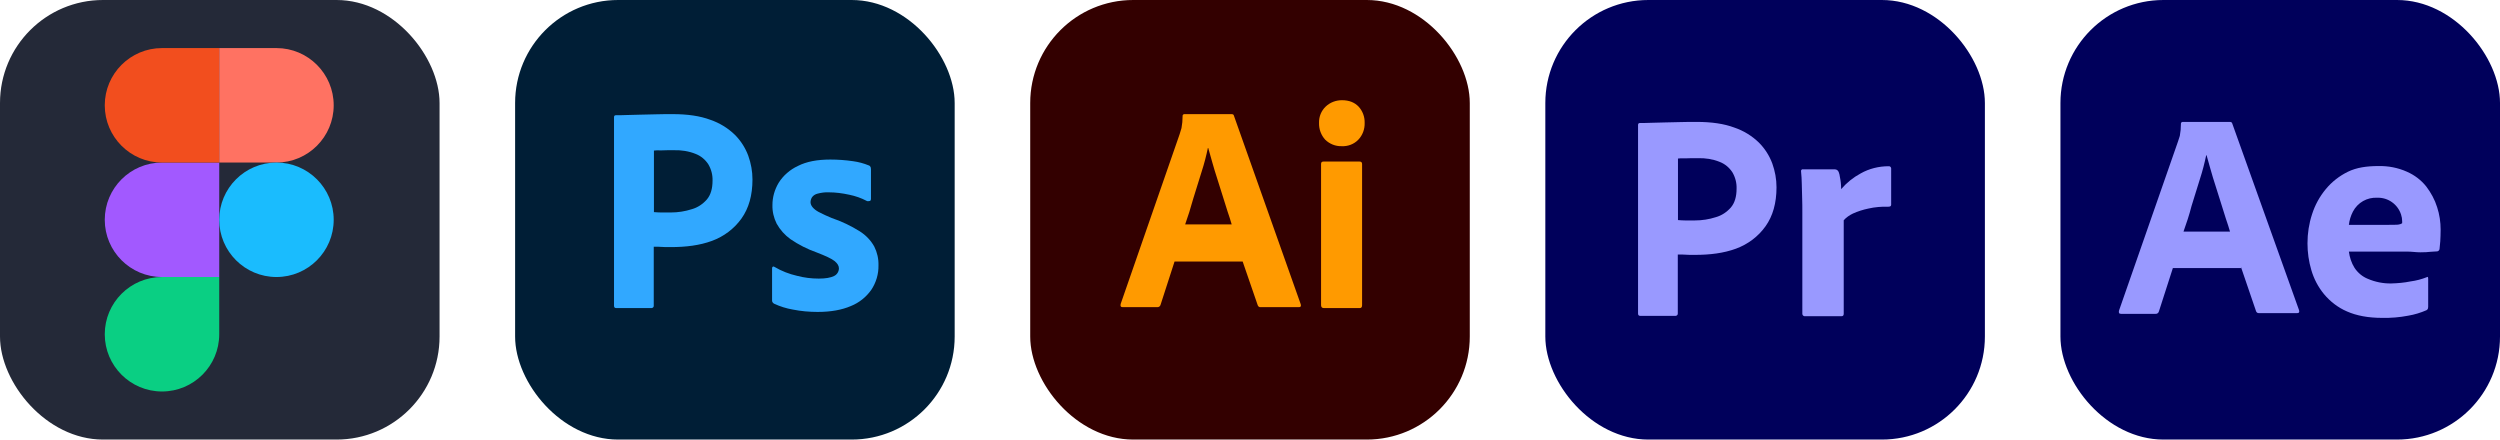 
  <svg width="273" height="48" viewBox="0 0 1456 256" fill="none" xmlns="http://www.w3.org/2000/svg" xmlns:xlink="http://www.w3.org/1999/xlink" version="1.1">
    
        <g transform="translate(0, 0)">
          <svg xmlns="http://www.w3.org/2000/svg" width="256" height="256" fill="none" viewBox="0 0 256 256"><rect width="256" height="256" fill="#242938" rx="60"/><g clip-path="url(#clip0_4_180)"><path fill="#0ACF83" d="M94.347 228C112.747 228 127.68 213.067 127.68 194.667V161.333H94.347C75.947 161.333 61.013 176.267 61.013 194.667C61.013 213.067 75.947 228 94.347 228Z"/><path fill="#A259FF" d="M61.013 128C61.013 109.6 75.947 94.667 94.347 94.667H127.68V161.333H94.347C75.947 161.333 61.013 146.4 61.013 128Z"/><path fill="#F24E1E" d="M61.013 61.333C61.013 42.933 75.947 28 94.347 28H127.68V94.667H94.347C75.947 94.667 61.013 79.733 61.013 61.333Z"/><path fill="#FF7262" d="M127.68 28H161.013C179.413 28 194.347 42.933 194.347 61.333C194.347 79.733 179.413 94.667 161.013 94.667H127.68V28Z"/><path fill="#1ABCFE" d="M194.347 128C194.347 146.4 179.413 161.333 161.013 161.333C142.613 161.333 127.68 146.4 127.68 128C127.68 109.6 142.613 94.667 161.013 94.667C179.413 94.667 194.347 109.6 194.347 128Z"/></g><defs><clipPath id="clip0_4_180"><rect width="133.36" height="200" fill="#fff" transform="translate(61 28)"/></clipPath></defs></svg>
        </g>
         
        <g transform="translate(300, 0)">
          <svg xmlns="http://www.w3.org/2000/svg" width="256" height="256" fill="none" viewBox="0 0 256 256"><rect width="256" height="256" fill="#001E36" rx="60"/><path fill="#31A8FF" d="M57.6 178.04V68.28C57.6 67.533 57.92 67.107 58.667 67.107C60.48 67.107 62.187 67.107 64.64 67C67.2 66.893 69.867 66.893 72.747 66.787C75.627 66.68 78.72 66.68 82.027 66.573C85.333 66.467 88.533 66.467 91.733 66.467C100.48 66.467 107.733 67.533 113.707 69.773C119.04 71.587 123.947 74.573 128 78.52C131.413 81.933 134.08 86.093 135.787 90.68C137.387 95.16 138.24 99.747 138.24 104.547C138.24 113.72 136.107 121.293 131.84 127.267C127.573 133.24 121.6 137.72 114.667 140.28C107.413 142.947 99.413 143.907 90.667 143.907C88.107 143.907 86.4 143.907 85.333 143.8C84.267 143.693 82.773 143.693 80.747 143.693V177.933C80.853 178.68 80.32 179.32 79.573 179.427C79.467 179.427 79.36 179.427 79.147 179.427H58.88C58.027 179.427 57.6 179 57.6 178.04ZM80.853 87.693V123.533C82.347 123.64 83.733 123.747 85.013 123.747H90.667C94.827 123.747 98.987 123.107 102.933 121.827C106.347 120.867 109.333 118.84 111.68 116.173C113.92 113.507 114.987 109.88 114.987 105.187C115.093 101.88 114.24 98.573 112.533 95.693C110.72 92.92 108.16 90.787 105.067 89.613C101.12 88.013 96.853 87.373 92.48 87.48C89.707 87.48 87.253 87.48 85.227 87.587C83.093 87.48 81.6 87.587 80.853 87.693Z"/><path fill="#31A8FF" d="M204.8 117.027C201.6 115.32 198.187 114.147 194.56 113.4C190.613 112.547 186.667 112.013 182.613 112.013C180.48 111.907 178.24 112.227 176.213 112.76C174.827 113.08 173.653 113.827 172.907 114.893C172.373 115.747 172.053 116.813 172.053 117.773C172.053 118.733 172.48 119.693 173.12 120.547C174.08 121.72 175.36 122.68 176.747 123.427C179.2 124.707 181.76 125.88 184.32 126.947C190.08 128.867 195.627 131.533 200.747 134.733C204.267 136.973 207.147 139.96 209.173 143.587C210.88 147 211.733 150.733 211.627 154.573C211.733 159.587 210.24 164.6 207.467 168.76C204.48 173.027 200.32 176.333 195.52 178.253C190.293 180.493 183.893 181.667 176.213 181.667C171.307 181.667 166.507 181.24 161.707 180.28C157.973 179.64 154.24 178.467 150.827 176.867C150.08 176.44 149.547 175.693 149.653 174.84V156.28C149.653 155.96 149.76 155.533 150.08 155.32C150.4 155.107 150.72 155.213 151.04 155.427C155.2 157.88 159.573 159.587 164.267 160.653C168.32 161.72 172.587 162.253 176.853 162.253C180.907 162.253 183.787 161.72 185.707 160.76C187.413 160.013 188.587 158.2 188.587 156.28C188.587 154.787 187.733 153.4 186.027 152.013C184.32 150.627 180.8 149.027 175.573 147C170.133 145.08 165.12 142.52 160.427 139.32C157.12 136.973 154.347 133.88 152.32 130.253C150.613 126.84 149.76 123.107 149.867 119.373C149.867 114.787 151.147 110.413 153.493 106.467C156.16 102.2 160.107 98.787 164.693 96.653C169.707 94.093 176 92.92 183.573 92.92C187.947 92.92 192.427 93.24 196.8 93.88C200 94.307 203.093 95.16 205.973 96.333C206.4 96.44 206.827 96.867 207.04 97.293C207.147 97.72 207.253 98.147 207.253 98.573V115.96C207.253 116.387 207.04 116.813 206.72 117.027C205.76 117.24 205.227 117.24 204.8 117.027Z"/></svg>
        </g>
         
        <g transform="translate(600, 0)">
          <svg xmlns="http://www.w3.org/2000/svg" width="256" height="256" fill="none" viewBox="0 0 256 256"><rect width="256" height="256" fill="#300" rx="60"/><path fill="#FF9A00" d="M123.733 152.333H84.053L75.946 177.4C75.733 178.36 74.88 179 73.92 178.893H53.866C52.693 178.893 52.373 178.253 52.693 176.973L87.04 78.094C87.36 77.027 87.68 75.853 88.106 74.573C88.533 72.334 88.746 69.987 88.746 67.64C88.64 67.107 89.066 66.573 89.6 66.467H89.92H117.226C118.08 66.467 118.506 66.787 118.613 67.32L157.546 177.187C157.866 178.36 157.546 178.893 156.48 178.893H134.186C133.44 179 132.693 178.467 132.48 177.72L123.733 152.333V152.333ZM90.24 130.68H117.333C116.693 128.44 115.84 125.773 114.88 123C113.92 120.12 112.96 117.027 112 113.827C110.933 110.52 109.973 107.32 108.906 104.013C107.84 100.707 106.88 97.614 106.026 94.52C105.173 91.534 104.426 88.76 103.68 86.2H103.466C102.506 90.787 101.333 95.374 99.84 99.96C98.24 105.08 96.64 110.413 94.933 115.747C93.44 121.187 91.84 126.2 90.24 130.68V130.68Z"/><path fill="#FF9A00" d="M181.333 85.133C177.813 85.24 174.4 83.853 171.84 81.4C169.387 78.733 168.107 75.213 168.213 71.587C168.107 67.96 169.493 64.547 172.053 62.093C174.613 59.64 178.027 58.36 181.547 58.36C185.707 58.36 188.907 59.64 191.253 62.093C193.6 64.653 194.88 68.067 194.773 71.587C194.88 75.213 193.6 78.733 191.04 81.4C188.587 83.96 184.96 85.347 181.333 85.133ZM169.387 177.72V95.587C169.387 94.52 169.813 94.093 170.773 94.093H191.893C192.853 94.093 193.28 94.627 193.28 95.587V177.72C193.28 178.893 192.853 179.427 191.893 179.427H170.987C169.92 179.427 169.387 178.787 169.387 177.72V177.72Z"/></svg>
        </g>
         
        <g transform="translate(900, 0)">
          <svg xmlns="http://www.w3.org/2000/svg" width="256" height="256" fill="none" viewBox="0 0 256 256"><rect width="256" height="256" fill="#00005B" rx="60"/><path fill="#99F" d="M54 182.68V72.813C54 72.067 54.32 71.64 55.067 71.64C56.88 71.64 58.587 71.64 61.04 71.533C63.6 71.427 66.267 71.427 69.147 71.32C72.027 71.213 75.12 71.213 78.427 71.107C81.733 71 84.933 71 88.133 71C96.88 71 104.133 72.067 110.107 74.307C115.44 76.12 120.347 79.107 124.4 83.053C127.813 86.467 130.48 90.627 132.187 95.213C133.787 99.693 134.64 104.28 134.64 109.08C134.64 118.253 132.507 125.827 128.24 131.8C123.973 137.773 118 142.253 111.067 144.813C103.813 147.48 95.813 148.44 87.067 148.44C84.507 148.44 82.8 148.44 81.733 148.333C80.667 148.227 79.173 148.227 77.147 148.227V182.467C77.253 183.213 76.72 183.853 75.973 183.96H75.547H55.28C54.427 183.96 54 183.533 54 182.573V182.68ZM77.253 92.333V128.173C78.747 128.28 80.133 128.387 81.413 128.387H87.067C91.227 128.387 95.387 127.747 99.333 126.467C102.747 125.507 105.733 123.48 108.08 120.813C110.32 118.147 111.387 114.52 111.387 109.827C111.493 106.52 110.64 103.213 108.933 100.333C107.12 97.56 104.56 95.427 101.467 94.253C97.52 92.653 93.253 92.013 88.88 92.12C86.107 92.12 83.653 92.12 81.627 92.227C79.493 92.12 78 92.227 77.253 92.333V92.333Z"/><path fill="#99F" d="M150 98.627H168.667C169.734 98.627 170.587 99.373 170.907 100.333C171.227 101.187 171.44 102.04 171.547 103C171.76 104.067 171.974 105.24 172.08 106.307C172.187 107.48 172.294 108.76 172.294 110.147C175.494 106.413 179.334 103.32 183.707 100.973C188.614 98.2 194.267 96.813 199.92 96.813C200.667 96.707 201.307 97.24 201.414 97.987V98.413V119.213C201.414 120.067 200.88 120.387 199.707 120.387C195.867 120.28 191.92 120.6 188.187 121.453C185.094 122.093 182.107 123.053 179.227 124.333C177.2 125.293 175.28 126.573 173.787 128.28V182.68C173.787 183.747 173.36 184.173 172.4 184.173H151.387C150.534 184.28 149.787 183.747 149.68 182.893V182.467V123.373C149.68 120.813 149.68 118.147 149.574 115.373C149.467 112.6 149.467 109.827 149.36 107.053C149.36 104.6 149.147 102.253 148.934 99.8C148.827 99.267 149.147 98.733 149.68 98.627C149.68 98.52 149.894 98.52 150 98.627V98.627Z"/></svg>
        </g>
         
        <g transform="translate(1200, 0)">
          <svg xmlns="http://www.w3.org/2000/svg" width="256" height="256" fill="none" viewBox="0 0 256 256"><rect width="256" height="256" fill="#00005B" rx="60"/><path fill="#99F" d="M105.157 156.12H65.477L57.37 181.293C57.157 182.253 56.303 182.893 55.343 182.787H35.29C34.117 182.787 33.797 182.147 34.117 180.867L68.463 82.413C68.784 81.347 69.103 80.387 69.53 79.107C69.957 76.867 70.17 74.52 70.17 72.173C70.064 71.64 70.49 71.107 71.023 71H71.344H98.65C99.397 71 99.93 71.32 100.037 71.853L138.97 180.653C139.29 181.827 138.97 182.36 137.904 182.36H115.61C114.864 182.467 114.117 181.933 113.904 181.187L105.157 155.587V156.12ZM71.663 134.893H98.757C98.117 132.653 97.263 129.987 96.303 127.213C95.344 124.333 94.383 121.24 93.424 118.04C92.357 114.733 91.397 111.533 90.33 108.227C89.263 104.92 88.303 101.827 87.45 98.733C86.597 95.747 85.85 92.973 85.103 90.413H84.89C83.93 95 82.757 99.587 81.263 104.173C79.663 109.293 78.064 114.627 76.357 119.96C74.97 125.4 73.263 130.413 71.663 134.893V134.893Z"/><path fill="#99F" d="M201.797 146.52H167.984C168.41 149.827 169.477 153.133 171.29 156.013C173.21 158.893 175.877 161.133 179.077 162.413C183.344 164.227 188.037 165.187 192.73 165.08C196.464 164.973 200.197 164.653 203.824 163.907C207.13 163.48 210.33 162.627 213.317 161.453C213.85 161.027 214.17 161.24 214.17 162.307V178.627C214.17 179.053 214.064 179.48 213.957 179.907C213.744 180.227 213.53 180.44 213.21 180.653C209.797 182.147 206.277 183.213 202.544 183.853C197.53 184.813 192.517 185.24 187.397 185.133C179.29 185.133 172.464 183.853 166.917 181.4C161.69 179.16 157.104 175.64 153.477 171.267C150.064 167.107 147.61 162.413 146.117 157.293C144.624 152.28 143.877 147.053 143.877 141.72C143.877 135.96 144.73 130.307 146.544 124.76C148.25 119.427 150.917 114.52 154.544 110.147C158.064 105.88 162.437 102.467 167.45 100.013C172.464 97.56 178.437 96.707 185.264 96.707C190.917 96.6 196.57 97.667 201.797 100.013C206.17 101.933 210.01 104.813 212.997 108.547C215.77 112.173 218.01 116.227 219.397 120.707C220.784 124.973 221.424 129.347 221.424 133.72C221.424 136.28 221.317 138.52 221.21 140.547C220.997 142.573 220.89 144.067 220.784 145.027C220.677 145.773 220.037 146.413 219.29 146.413C218.65 146.413 217.477 146.52 215.77 146.627C214.064 146.84 212.037 146.947 209.584 146.947C207.13 146.947 204.57 146.52 201.797 146.52V146.52ZM167.984 130.947H190.49C193.264 130.947 195.29 130.947 196.57 130.84C197.424 130.733 198.277 130.52 199.024 129.987V128.92C199.024 127.533 198.81 126.253 198.384 124.973C196.464 119 190.81 114.947 184.517 115.16C178.65 114.84 173.104 117.933 170.33 123.267C169.05 125.72 168.304 128.28 167.984 130.947Z"/></svg>
        </g>
        
  </svg>
  